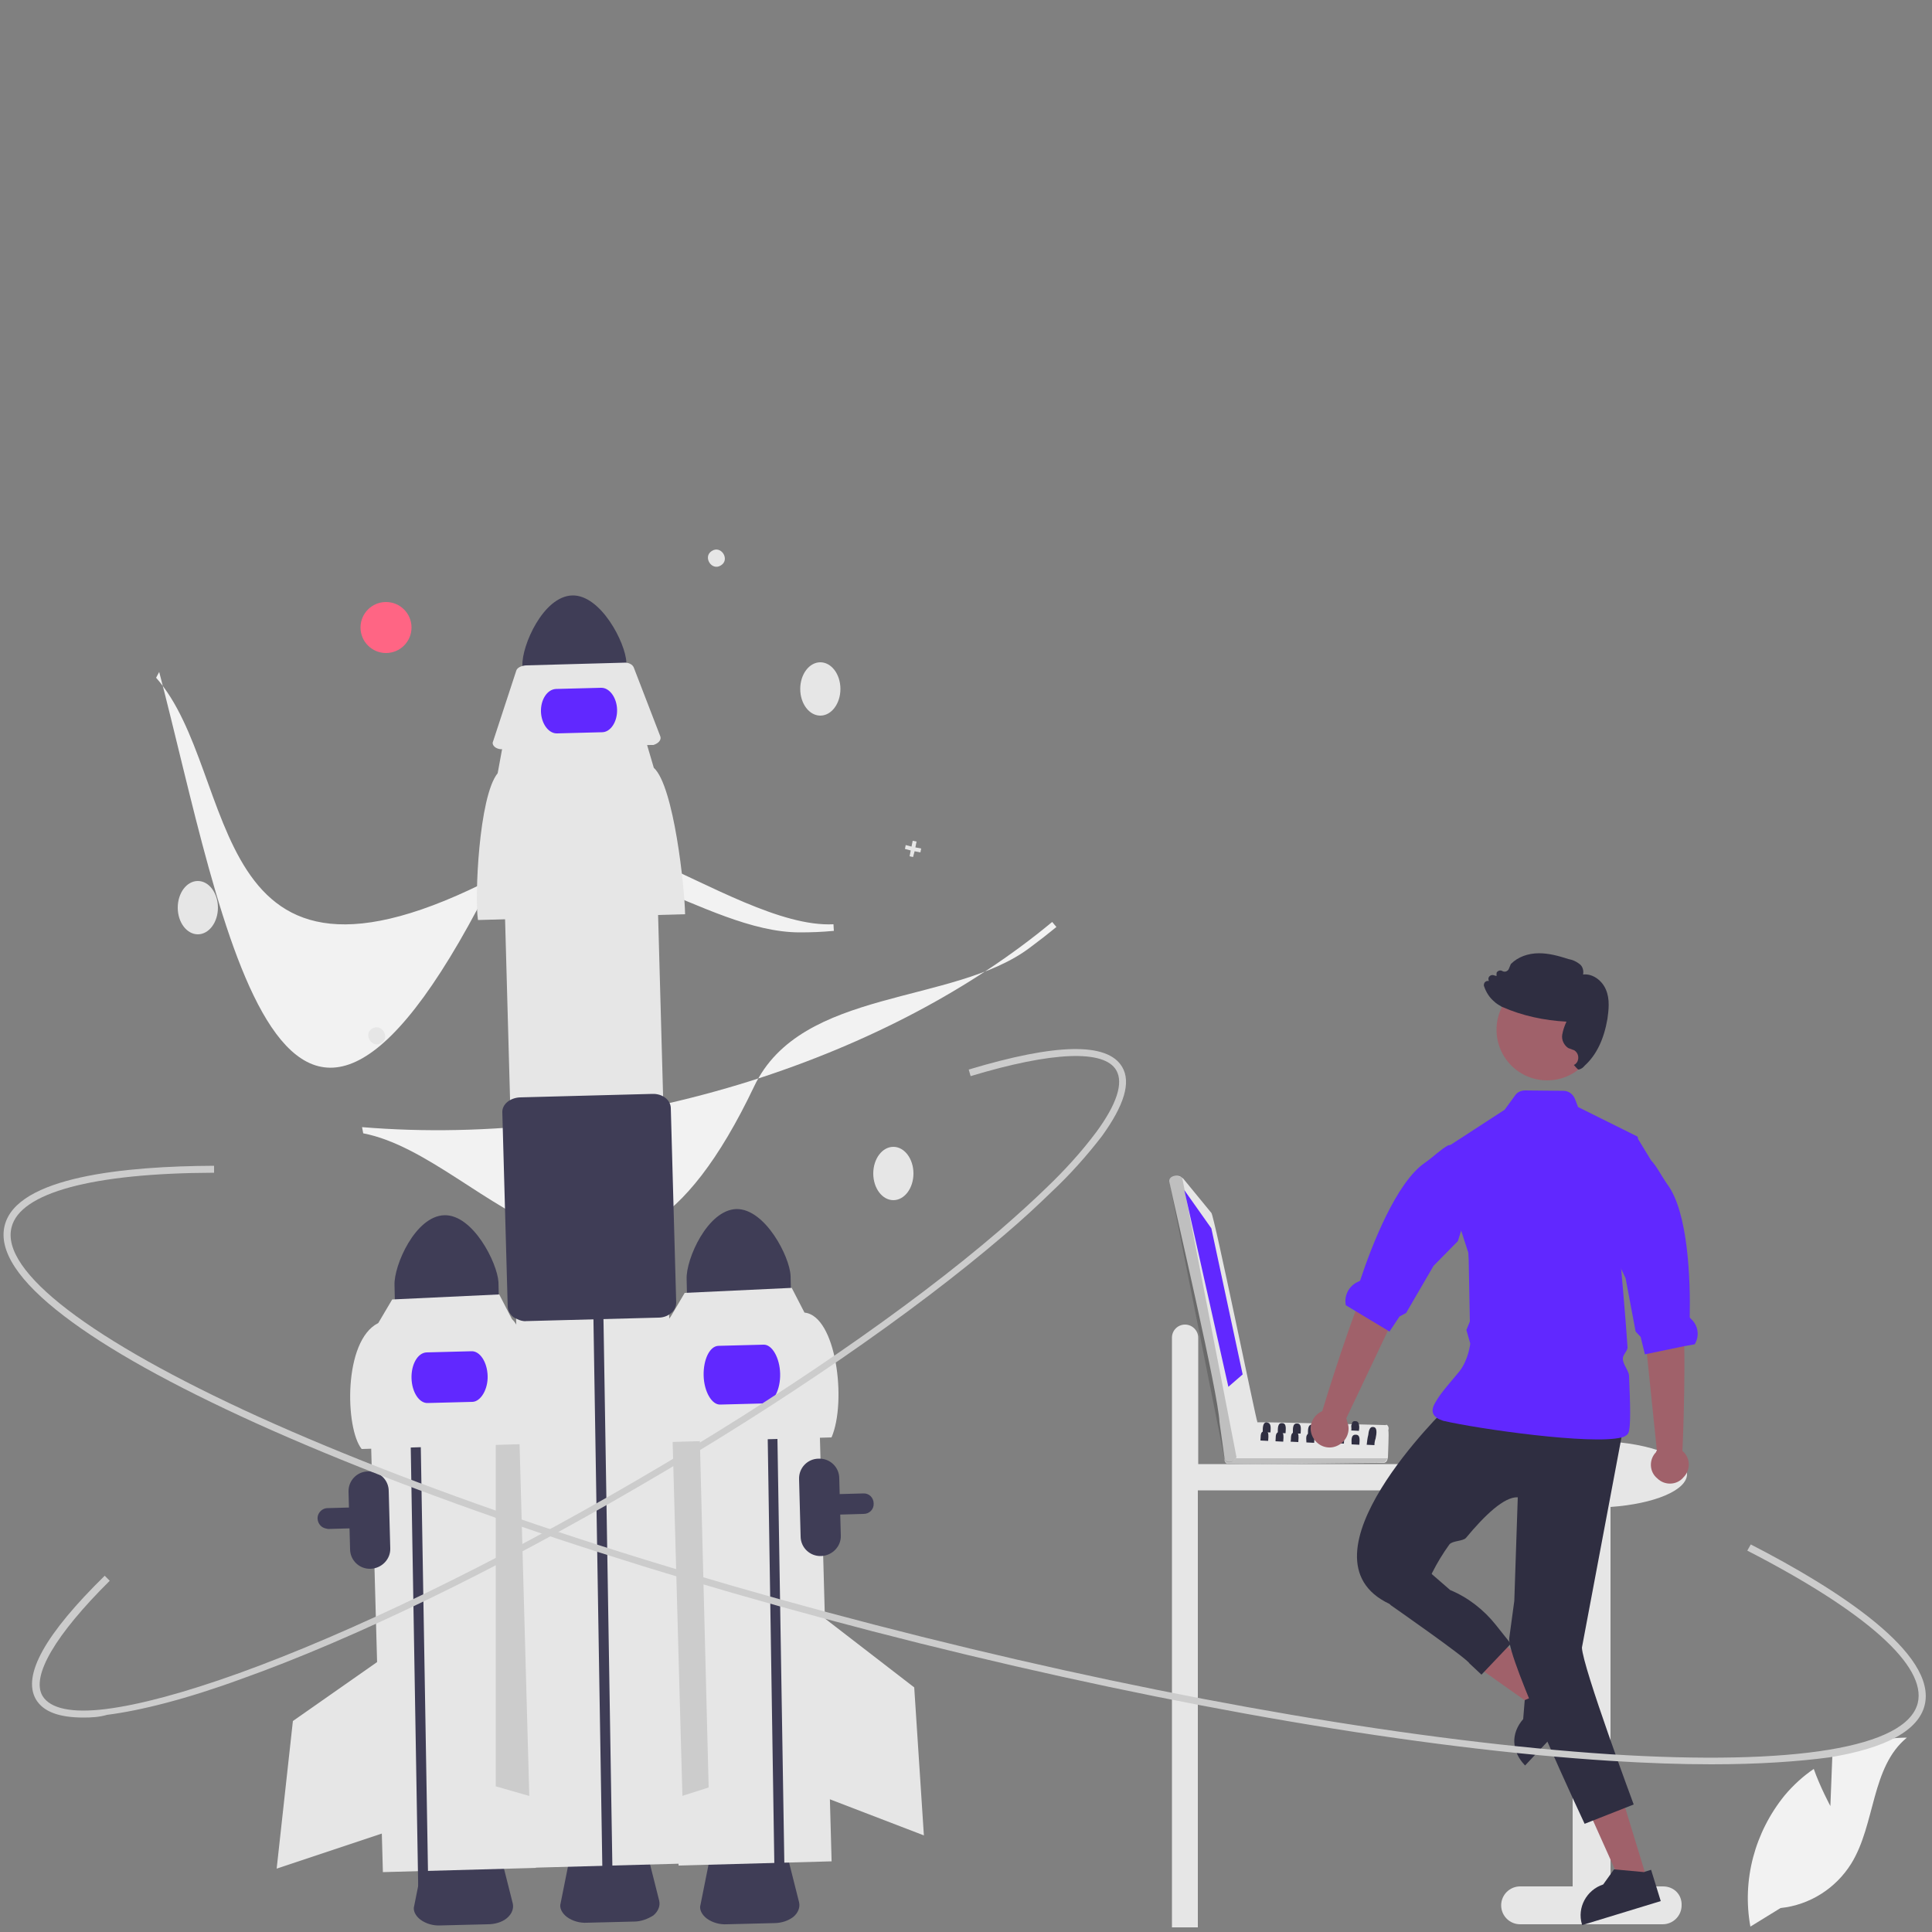 <?xml version="1.0" encoding="utf-8"?>
<!-- Generator: Adobe Illustrator 27.5.0, SVG Export Plug-In . SVG Version: 6.00 Build 0)  -->
<svg version="1.1" id="Layer_1" xmlns="http://www.w3.org/2000/svg" xmlns:xlink="http://www.w3.org/1999/xlink" x="0px" y="0px"
	 viewBox="0 0 500 500" style="enable-background:new 0 0 500 500;" xml:space="preserve">
<rect x="0" y="0" width="500" height="500" fill="#808080" stroke="none"/>
<style type="text/css">
	.st0{fill:#E6E6E6;}
	.st1{fill:#3F3D56;}
	.st2{fill:#CCCCCC;}
	.st3{fill:#6128FF;}
	.st4{fill:#F2F2F2;}
	.st5{fill:#FF6584;}
	.st6{fill:#A0616A;}
	.st7{fill:#2F2E41;}
	.st8{opacity:0.17;enable-background:new    ;}
</style>
<g>
	<path class="st0" d="M306.7,342.8c1.8,0,3.4,1.5,3.4,3.4v32.7h64.8c1.8,0,3.4,1.5,3.4,3.4s-1.5,3.4-3.4,3.4h-64.9v113.1h-6.7V346.2
		C303.3,344.3,304.8,342.8,306.7,342.8z"/>
	<path class="st1" d="M126.2,498l-12.2,0.3c-1.8,0.1-3.7-0.4-5.2-1.5c-1.3-1-2-2.4-1.6-3.6l2.4-12c0.4-2.3,3.3-4,6.6-4l6.7-0.2
		c3.4-0.1,6.3,1.5,6.8,3.7l3,11.9c0.3,1.3-0.2,2.7-1.5,3.8C129.9,497.5,128,498,126.2,498z"/>
	<path class="st1" d="M200.3,497.7l-12.2,0.3c-1.8,0.1-3.7-0.4-5.2-1.5c-1.3-1-2-2.4-1.6-3.6l2.4-12c0.4-2.3,3.3-4,6.6-4l6.7-0.2
		c3.4-0.1,6.3,1.5,6.8,3.7l3,11.9c0.3,1.3-0.2,2.7-1.5,3.8C204,497.1,202.2,497.7,200.3,497.7z"/>
	<path class="st1" d="M83.8,395.4c-1.3-0.5-2-2.2-1.4-3.5c0.4-0.9,1.3-1.6,2.4-1.6l138.6-3.8c1.5-0.1,2.7,1.1,2.7,2.6l0,0l0,0
		c0.1,1.5-1.1,2.7-2.6,2.7l0,0l-138.6,3.9C84.6,395.6,84.2,395.6,83.8,395.4z"/>
	
		<rect x="97.2" y="350" transform="matrix(1 -2.760428e-02 2.760428e-02 1 -11.464 3.388)" class="st0" width="39.6" height="133.8"/>
	<polygon class="st2" points="135.9,347.1 128.3,367.8 128.3,462.3 137.7,465 	"/>
	<path class="st1" d="M115,314.5c-7.5,0.2-13.1,13-12.9,18.1l0.2,9l26.9-0.8l-0.2-9C128.7,326.8,122.4,314.3,115,314.5z"/>
	<path class="st1" d="M95.9,406c-2.9,0.1-5.3-2.2-5.3-5.1l-0.4-14.8c-0.1-2.9,2.2-5.3,5.1-5.3c2.9-0.1,5.3,2.2,5.3,5.1l0.4,14.8
		C101.1,403.5,98.8,405.9,95.9,406z"/>
	<polyline class="st1" points="105.9,350.9 105.8,341.1 108.3,341.1 108.5,350.7 110.9,492.4 108.3,492.5 	"/>
	<path class="st0" d="M139.5,373.6L93.6,375c-4.3-5.3-4.8-28.1,4.3-32.6l3.6-6.1l27.7-1.3l3.3,6.4C137,345.3,139.3,368,139.5,373.6z
		"/>
	<path class="st3" d="M122.3,362.8l-11.6,0.3c-2.2,0.1-4.1-2.8-4.2-6.4s1.6-6.6,3.9-6.7l11.6-0.3c2.2-0.1,4.1,2.8,4.2,6.4
		C126.3,359.6,124.4,362.7,122.3,362.8z"/>
	<polygon class="st0" points="99.8,428.6 75.8,445.4 71.6,483.6 99.5,474.3 	"/>
	
		<rect x="173.7" y="348.3" transform="matrix(1 -2.760428e-02 2.760428e-02 1 -11.389 5.5)" class="st0" width="39.6" height="133.8"/>
	<polygon class="st2" points="172.8,347.5 181,368 183.4,462.6 174.3,465.5 	"/>
	<ellipse class="st0" cx="231.2" cy="303.7" rx="5.2" ry="6.9"/>
	<path class="st1" d="M190.6,312.9c-7.5,0.2-13.1,13-12.9,18.1l0.2,9l26.9-0.8l-0.2-9C204.4,325.2,198,312.8,190.6,312.9z"/>
	<polyline class="st1" points="198.4,353.9 198.2,344.2 200.7,344.1 200.9,353.9 203.2,495.4 200.6,495.6 	"/>
	<path class="st0" d="M215.2,372l-45.9,1.3c-0.8-4.9,0.2-27.5,4.3-32.6l3.6-6.1l27.7-1.3l3.3,6.4C216.4,340.5,219.2,362.7,215.2,372
		z"/>
	<path class="st3" d="M198,363.2l-11.6,0.3c-2.2,0.1-4.2-3.4-4.3-7.5c-0.1-4.2,1.6-7.7,3.9-7.7l11.6-0.3c2.2-0.1,4.2,3.4,4.3,7.5
		C202,359.6,200.2,363.1,198,363.2z"/>
	<polygon class="st0" points="213.4,418.8 236.6,436.7 239.1,475 211.5,464.4 	"/>
	<path class="st4" d="M207,241.3c-24.9,0-53.4-27.6-78.6-14.4c-76.5,39.6-66-26.7-88-51.5l0.8-1.5c16.6,63.5,31.7,164.6,87.6,51.1
		c14-28.4,59.9,15.5,86.9,14.2l0.1,1.7C212.8,241.2,209.9,241.3,207,241.3z"/>
	<path class="st4" d="M266.6,245.2c-19.8,15-59.2,10.3-71.4,35.9c-37,77.7-68.7,18.5-101.2,12.2l-0.3-1.6
		c32.5,2.7,67.3-1.5,100.7-12c30.2-9.6,57.1-23.8,77.9-41.1l1.1,1.3C271.2,241.7,268.9,243.5,266.6,245.2z"/>
	<ellipse class="st0" cx="51.2" cy="234.9" rx="5.2" ry="6.9"/>
	<ellipse class="st0" cx="212.3" cy="178.3" rx="5.2" ry="6.9"/>
	<path class="st0" d="M98.7,269.9c-2.4,1.6-4.8-2.2-2.4-3.7C98.7,264.7,101.1,268.5,98.7,269.9z"/>
	<path class="st0" d="M186.6,146.3c-2.4,1.6-4.8-2.2-2.4-3.7C186.6,141,189,144.8,186.6,146.3z"/>
	<polygon class="st0" points="238.4,219.6 236.9,219.3 237.2,217.8 236.2,217.6 235.9,219.1 234.4,218.7 234.2,219.7 235.7,220.1 
		235.4,221.6 236.3,221.8 236.7,220.3 238.2,220.6 	"/>
	<circle class="st5" cx="99.9" cy="162.4" r="6.6"/>
	<path class="st1" d="M148.1,154.1c-7.5,0.2-13.1,13-12.9,18.1l0.2,9l26.9-0.8l-0.2-9C161.9,166.4,155.5,153.9,148.1,154.1z"/>
	<path class="st1" d="M164.1,497.3l-12.2,0.3c-1.8,0.1-3.7-0.4-5.2-1.5c-1.3-1-2-2.4-1.6-3.6l2.4-12c0.4-2.3,3.3-4,6.6-4l6.7-0.2
		c3.4-0.1,6.3,1.5,6.8,3.7l3,11.9c0.3,1.3-0.2,2.7-1.5,3.8C167.7,496.6,165.9,497.3,164.1,497.3z"/>
	
		<rect x="133.7" y="212.2" transform="matrix(1 -2.760428e-02 2.760428e-02 1 -9.534 4.369)" class="st0" width="39.6" height="270.5"/>
	<polyline class="st1" points="153.6,342.6 153.5,332.9 156,332.8 156.2,342.6 158.5,484.2 155.9,484.3 	"/>
	<path class="st0" d="M177.3,236.6l-53.6,1.5c-0.9-5.6,0.2-32,5.1-38l1.3-7.1l37.1-1.1l2,6.8C174.4,203.4,177.2,229.8,177.3,236.6z"
		/>
	<path class="st0" d="M168.3,192.8l-38.2,1.1c-1.4,0.1-2.6-0.7-2.6-1.6c0-0.1,0-0.2,0.1-0.4l6-18.3c0.2-0.8,1.3-1.3,2.5-1.4
		l25.4-0.7c1.2-0.1,2.2,0.5,2.5,1.2l6.9,17.9c0.3,0.9-0.5,1.8-1.8,2.2C168.7,192.8,168.5,192.8,168.3,192.8z"/>
	<path class="st1" d="M133.9,341.4c-0.3-0.1-0.7-0.3-1-0.5c-0.9-0.7-1.4-1.6-1.5-2.6l-1.4-50.4c-0.1-2.1,2-3.8,4.6-3.9l34.2-0.9
		c2.6-0.1,4.7,1.5,4.8,3.6l1.4,50.4c0,1.1-0.5,2.1-1.3,2.7c-0.9,0.8-2.1,1.2-3.3,1.2l-34.2,0.9C135.4,342,134.5,341.7,133.9,341.4z"
		/>
	<path class="st3" d="M155.8,189.5l-11.6,0.3c-2.2,0.1-4.1-2.5-4.2-5.6c-0.1-3.1,1.6-5.8,3.9-5.9l11.6-0.3c2.2-0.1,4.1,2.5,4.2,5.6
		C159.8,186.8,158,189.5,155.8,189.5z"/>
	<path class="st0" d="M430.4,488.2h-13.6v-98.2c11.3-0.8,19.8-4.3,19.8-8.5c0-4.8-11.2-8.6-24.9-8.6c-13.8,0-24.9,3.9-24.9,8.6
		c0,4.2,8.7,7.7,20.2,8.5v98.2h-13.6c-2.7,0-4.9,2.2-4.9,4.9c0,2.7,2.2,4.9,4.9,4.9h36.9c2.7,0,4.9-2.2,4.9-4.9
		C435.3,490.3,433.2,488.2,430.4,488.2z"/>
	<polygon class="st6" points="403.2,438.2 398.8,443 378,428.3 384.6,421.1 	"/>
	<path class="st7" d="M391.9,450.9c0.1,2.2,1.1,4.2,2.6,5.8l0.2,0.2l5.9-6.3l8.5-9.3l-6.3-5.8l-1.1,1.2l-0.1,0.1l-5.6,2.6l-1.2,0.5
		l-0.2,0.1l-0.4,4.9l0,0C392.6,446.7,391.8,448.9,391.9,450.9z"/>
	<polygon class="st6" points="426.3,486.5 420,488.4 409.6,465.2 418.9,462.3 	"/>
	<path class="st7" d="M409.4,498l0.1,0.2l20.3-6.2l-2.5-8.1l-1.6,0.5l-0.2,0.1l-7.6-0.7h-0.2l-2.8,3.9
		C410.6,489.1,408.1,493.7,409.4,498L409.4,498z"/>
	<path id="ad16ec3e-8c70-4d69-a6df-f9bf45b483f6-368" class="st7" d="M374.4,364.3c0,0-40.2,38.8-14.8,50.8h7.8
		c1.7-5.5,4.3-10.7,7.7-15.4c0.8-1,3.5-0.8,4.3-1.7c4.8-5.8,9.9-10.7,13.4-10.5l-0.9,26.8l-1.3,9.6c-0.8,4.9,19.5,48.1,19.5,48.1
		l12.7-5c0,0-13.2-35.5-13.4-40.6l10.6-56.3L374.4,364.3z"/>
	<path class="st3" d="M371.1,366.2c0.2,0.3,0.5,0.5,0.8,0.8c0.5,0.3,1.1,0.5,1.6,0.7c9,2.1,38.5,6.3,46.2,4.3
		c0.9-0.2,1.5-0.7,1.7-1.1c0.7-1.4,0.5-7.5,0.2-14.9c-0.1-1.3-1.6-2.9-1.6-4.3c-0.1-1.1,1.3-2.1,1.2-3.1c-0.5-7.5-1.2-15-1.6-19.8
		c-0.2-3-0.4-5-0.4-5l4.7-29.4l-0.2-0.3l-0.2-0.1l-15.1-7.5l-0.8-2.1c-0.5-1.2-1.6-2.1-3-2.1l-9.9-0.1c-1.1,0-2.1,0.5-2.6,1.3
		l-2.7,3.7l-17.7,11.5l0.1,0.2l8.2,25.3l0.1,2l0,0l0.3,15.8l-0.9,2.2l1,3.5c0,0-0.4,4.1-2.8,7.2c-2.2,2.7-4.9,5.6-6.2,8l0,0
		C370.7,364.2,370.5,365.3,371.1,366.2z"/>
	<path id="ef5568b9-6037-4ec0-9cfc-fa22633e4b80-369" class="st7" d="M357.7,412.7l2.2,2.7c0,0,19.8,13.8,20.4,15.1l3.1,2.9l7.6-8
		l-3.9-4.9c-3.1-3.9-7.2-7.1-11.8-9l0,0l-6.1-5.3L357.7,412.7z"/>
	<path class="st6" d="M428.8,375.4l-3.6-34.8l-0.9-14.3l10.1-1.8c0,0-0.3,10.2,0.9,16c1.3,5.8,0.2,34.1,0.1,35
		c2.1,1.7,2.2,4.9,0.3,6.8c-1.7,2.1-4.9,2.2-6.8,0.3c-2.1-1.7-2.2-4.9-0.3-6.8C428.6,375.6,428.7,375.5,428.8,375.4z"/>
	<path class="st3" d="M416.9,322.6l2.8,6.1l1,2.1l2.6,13.8l1.3,1.4l1.1,4.5l0.5-0.1l9.6-2l2.8-0.5c1.3-2.2,0.9-4.9-1-6.6
		c-0.2-0.2-0.3-0.3-0.3-0.5c0.2-9.6-0.4-27.1-5.8-34.3c-1.6-2.3-2.7-4.6-4.2-6.2l0,0l-3.6-5.9l-0.2-0.3l-0.2-0.1L416.9,322.6z"/>
	<circle id="af7fa85c-211d-4c02-a612-cf38cfa53f1c" class="st6" cx="400.4" cy="266.5" r="13.1"/>
	<path class="st7" d="M416,263.7c0.3-2.2,0.7-5.1-0.4-7.6c-0.9-2.2-3.3-4.2-5.9-3.9c0.2-1-0.1-2.1-0.9-2.7c-0.9-0.7-1.8-1.1-2.9-1.3
		c-2.5-0.8-5-1.5-7.6-1.5c-2.9,0-5.5,1-7.2,2.7l-0.1,0.1l-0.5,1.2c-0.1,0.3-0.3,0.5-0.7,0.7c-0.3,0.1-0.7,0.1-1-0.1
		c-0.5-0.3-1.1-0.1-1.4,0.3c-0.1,0.1-0.1,0.3-0.1,0.5v0.5l-0.7-0.2c-0.5-0.2-1.1,0.1-1.3,0.5c-0.1,0.2-0.1,0.3-0.1,0.5l0.1,0.5
		c-0.3-0.1-0.7,0-0.9,0.2c-0.3,0.2-0.5,0.8-0.3,1.2c0.5,1.5,1.4,2.9,2.6,3.9c0.5,0.5,1.2,0.9,1.7,1.2c0.1,0.1,0.2,0.1,0.4,0.2
		c5.2,2.3,10.9,3.5,16.6,3.8c-0.5,1.1-0.9,2.2-1.1,3.4c-0.2,1.3,0.4,2.6,1.5,3.4c0.2,0.1,0.5,0.2,0.8,0.3c0.2,0.1,0.5,0.2,0.8,0.3
		c1.1,0.7,1.3,2,0.8,3c-0.2,0.3-0.5,0.7-0.9,0.8c0,0,1,1.2,1.2,1.2c0.7-0.1,1.2-0.5,1.6-1C413.2,273,415.1,268.9,416,263.7z"/>
	<path class="st4" d="M473.7,467.4l0.5-12.8c6-3.1,12.6-4.9,19.3-4.9c-9.3,7.6-8.1,22.4-14.4,32.6c-4,6.4-10.7,10.7-18.3,11.5
		l-7.8,4.8c-2.2-12,1.1-24.4,8.9-34c2.2-2.6,4.7-4.9,7.5-6.8C471.1,462.6,473.7,467.4,473.7,467.4z"/>
	<path class="st1" d="M212.5,402.7c-2.9,0.1-5.3-2.2-5.3-5.1l-0.4-14.8c-0.1-2.9,2.2-5.3,5.1-5.3c2.9-0.1,5.3,2.2,5.3,5.1l0.4,14.8
		C217.7,400.2,215.4,402.6,212.5,402.7z"/>
	<path class="st2" d="M442.9,456.6c-7.9,0-16.6-0.3-26.2-0.9c-49-3.1-112.3-13.9-178.6-30.4c-66.1-16.5-127.2-36.8-171.9-57
		c-21.8-9.9-38.5-19.2-49.6-27.7c-11.8-9-17-16.9-15.4-23.4c3.1-12.7,31.2-15.4,54.2-15.5v1.8c-31.6,0.1-50.2,5.2-52.4,14.1
		C0,329,23.5,346.9,67,366.7c44.6,20.2,105.5,40.4,171.6,56.9c66.1,16.5,129.4,27.2,178.1,30.4c47.8,3,76.6-1.7,79.6-13.2
		c2.4-9.6-13.2-23.6-44.1-39.5l0.9-1.6c22.4,11.5,48.3,28.2,45,41.6c-1.6,6.5-9.9,11.1-24.6,13.5C465.3,455.9,455,456.6,442.9,456.6
		z"/>
	<path class="st2" d="M21.6,444.5c-6.3,0-10.4-1.5-12.3-4.7c-3.6-6.2,2.4-16.9,17.8-32l1.3,1.3C14.3,423.1,8,433.8,11,438.9
		c2,3.3,7.6,4.5,16.4,3.4c8.7-1.1,20.3-4.2,34.5-9.3c29.1-10.5,65.6-28.2,102.7-49.8s70.6-44.6,94-64.7c4.5-3.9,8.6-7.6,12.2-11.1
		c4.7-4.5,9-9.2,12.9-14.4c5.3-7.2,7.1-12.7,5.2-16c-3.1-5.4-16.5-4.9-37.7,1.5l-0.5-1.7c22.6-6.8,35.9-7.1,39.7-0.7
		c2.4,4,0.5,10-5.2,17.9c-4,5.2-8.4,10.1-13.1,14.5c-3.6,3.5-7.7,7.3-12.3,11.2c-23.6,20.2-57.1,43.3-94.3,64.9
		c-37.2,21.7-73.8,39.5-103,49.9c-14.2,5.2-26.1,8.2-34.8,9.3C25.7,444.4,23.6,444.5,21.6,444.5z"/>
	<path class="st0" d="M358.3,368.8c-4.6-0.1-29-0.8-33.1-0.7c-0.2-0.8-7.8,9-8,9c-0.4,0.4-0.4,1.2,0.1,1.6c0.1,0.1,0.2,0.2,0.3,0.2
		c0.4,0.2,39.9-0.4,40.4-0.3c0.4,0,0.8-0.2,1-0.7l0.2-0.7c0-1,0.3-6.2,0.1-7.1c0.2-0.5,0-1.2-0.5-1.4
		C358.6,368.9,358.4,368.8,358.3,368.8z"/>
	<path class="st8" d="M359.1,377.3c-0.2,0.5-0.5,1.2-1.2,1.2L318,379c-0.7,0-1.1-0.5-1.1-1.1c0-0.2,0.1-0.3,0.1-0.5H359.1z"/>
	<path class="st0" d="M325.4,368c-0.4-0.8-11.2-53.6-11.9-54.1l-7.3-8.9l-0.7-0.5c-0.9-0.5-3-0.2-2.9,1.2l0,0
		c1.7,8.2,12.7,55,13,62.3l1.3,9.3c0.1,0.7,0.7,1.1,1.3,1c0.1,0,0.1,0,0.1,0c0.8-0.1,1.5-0.5,1.7-1.3
		C320.1,376.8,325.8,368.2,325.4,368z"/>
	<path class="st8" d="M306,305l14,72.1c-0.5,1.2-2.6,2.1-3.1,0.4c0,0-14.3-71.6-14.3-71.8C302.3,304.1,305.3,304,306,305z"/>
	<polygon class="st3" points="306.5,308 313.5,317.9 321.6,355.7 317.9,358.9 	"/>
	<path class="st7" d="M353.7,373.9l2,0.1c0-0.5,0.1-1.2,0.3-1.7c0.3-1.4,0.5-3-0.7-3c-0.8-0.1-1.1,1-1.2,2.1
		C353.9,372.1,353.8,373,353.7,373.9z"/>
	<path class="st7" d="M342.4,371.3l1.3,0.1h0.7c0-0.7,0.3-2.2-0.5-2.5c-0.1-0.1-0.2-0.1-0.4-0.1c-0.8-0.1-1,0.5-1.1,1.2
		c-0.1,0.3,0,0.8-0.1,1.1C342.4,371.2,342.4,371.2,342.4,371.3z"/>
	<path class="st7" d="M338.5,371.2l1.3,0.1h0.7c0-0.8,0.4-2.6-0.9-2.6c-1.2-0.1-1.1,1.5-1.1,2.4C338.5,371,338.5,371,338.5,371.2z"
		/>
	<path class="st7" d="M334.6,370.9l1.3,0.1h0.7c0-0.8,0.4-2.6-0.9-2.6c-1.2-0.1-1.1,1.4-1.1,2.4
		C334.6,370.8,334.6,370.8,334.6,370.9z"/>
	<path class="st7" d="M330.7,370.8l1.3,0.1h0.7c0-0.8,0.4-2.6-0.9-2.6c-1.2-0.1-1.1,1.5-1.1,2.4
		C330.7,370.6,330.7,370.7,330.7,370.8z"/>
	<path class="st7" d="M326.8,370.6l1.3,0.1h0.7c0-0.8,0.3-2.3-0.7-2.5l0,0c-0.1,0-0.2-0.1-0.2-0.1c-0.1,0-0.2,0-0.3,0l0,0
		c-0.8,0.2-0.8,1.5-0.8,2.3C326.8,370.5,326.8,370.6,326.8,370.6z"/>
	<path class="st7" d="M349.7,370.2l2,0.1c0-0.1,0-0.1,0-0.2c0.1-0.5,0.1-0.9,0-1.4s-0.3-0.9-0.9-0.9c-0.7-0.1-0.9,0.3-1,0.9
		c0,0.1-0.1,0.2-0.1,0.2l0,0C349.7,369.3,349.8,369.9,349.7,370.2z"/>
	<path class="st7" d="M345.8,370.1l2,0.1c0.1-0.5,0.1-1.1,0.1-1.6c-0.1-0.5-0.2-1-0.9-1c-0.7-0.1-0.9,0.4-1,0.9
		C345.8,369,345.8,369.6,345.8,370.1z"/>
	<path class="st7" d="M341.9,369.9h0.7l1.3,0.1c0-0.3,0.1-0.8,0.1-1.2c0-0.1,0-0.2,0-0.3c-0.1-0.5-0.2-1.1-0.9-1.1
		c-0.7-0.1-0.9,0.4-1,1.1C341.9,368.9,341.9,369.5,341.9,369.9z"/>
	<path class="st7" d="M349.8,373.8l2,0.1c0-0.8,0.4-2.6-0.9-2.6C349.5,371.2,349.8,373,349.8,373.8z"/>
	<path class="st7" d="M345.8,373.5l2,0.1c0-0.8,0.4-2.6-0.9-2.6C345.7,371,345.9,372.8,345.8,373.5z"/>
	<path class="st7" d="M341.9,373.4l2,0.1c0-0.5,0.2-1.6-0.1-2.2c-0.2-0.2-0.4-0.4-0.8-0.3c-0.2,0-0.4,0-0.5,0.1
		C341.9,371.5,342,372.8,341.9,373.4z"/>
	<path class="st7" d="M338.1,373.3l2,0.1c0-0.5,0.2-1.6-0.1-2.2c-0.2-0.2-0.4-0.4-0.8-0.3c-0.2,0-0.4,0-0.5,0.1
		C337.8,371.3,338.1,372.6,338.1,373.3z"/>
	<path class="st7" d="M334,373.1l2,0.1c0-0.5,0.2-1.6-0.1-2.2c-0.2-0.2-0.4-0.4-0.8-0.3c-0.2,0-0.4,0-0.5,0.1
		C333.9,371.2,334.2,372.5,334,373.1z"/>
	<path class="st7" d="M330.1,373l2,0.1c0-0.5,0.2-1.6-0.1-2.2c-0.2-0.2-0.4-0.4-0.8-0.3c-0.2,0-0.4,0-0.5,0.1
		C330,371,330.2,372.2,330.1,373z"/>
	<path class="st7" d="M326.2,372.8l2,0.1c0-0.5,0.2-1.6-0.1-2.2c-0.2-0.2-0.4-0.4-0.8-0.3c-0.2,0-0.4,0-0.5,0.1
		C326.1,370.8,326.3,372.1,326.2,372.8z"/>
	<path class="st6" d="M348.4,367.1l15-31.6l5.6-13.1l-8.9-5c0,0-3,9.8-6.2,14.9c-3.1,4.9-11.5,32.1-11.7,32.9
		c-2.5,1.1-3.7,3.9-2.6,6.4c1.1,2.5,3.9,3.7,6.4,2.6c2.5-1.1,3.7-3.9,2.6-6.4C348.6,367.5,348.5,367.2,348.4,367.1L348.4,367.1z"/>
	<path class="st3" d="M348.3,337.8l11.3,6.8l2.6-3.9l1.7-0.9l7.1-12.2l6.3-6.4l8.2-26.4l-10.7,1.6l0,0c-2,1.1-3.6,2.8-6,4.5
		c-7.4,5-13.8,21.4-16.8,30.5c-0.1,0.1-0.2,0.2-0.5,0.3C349,332.8,347.8,335.4,348.3,337.8L348.3,337.8z"/>
</g>
</svg>
